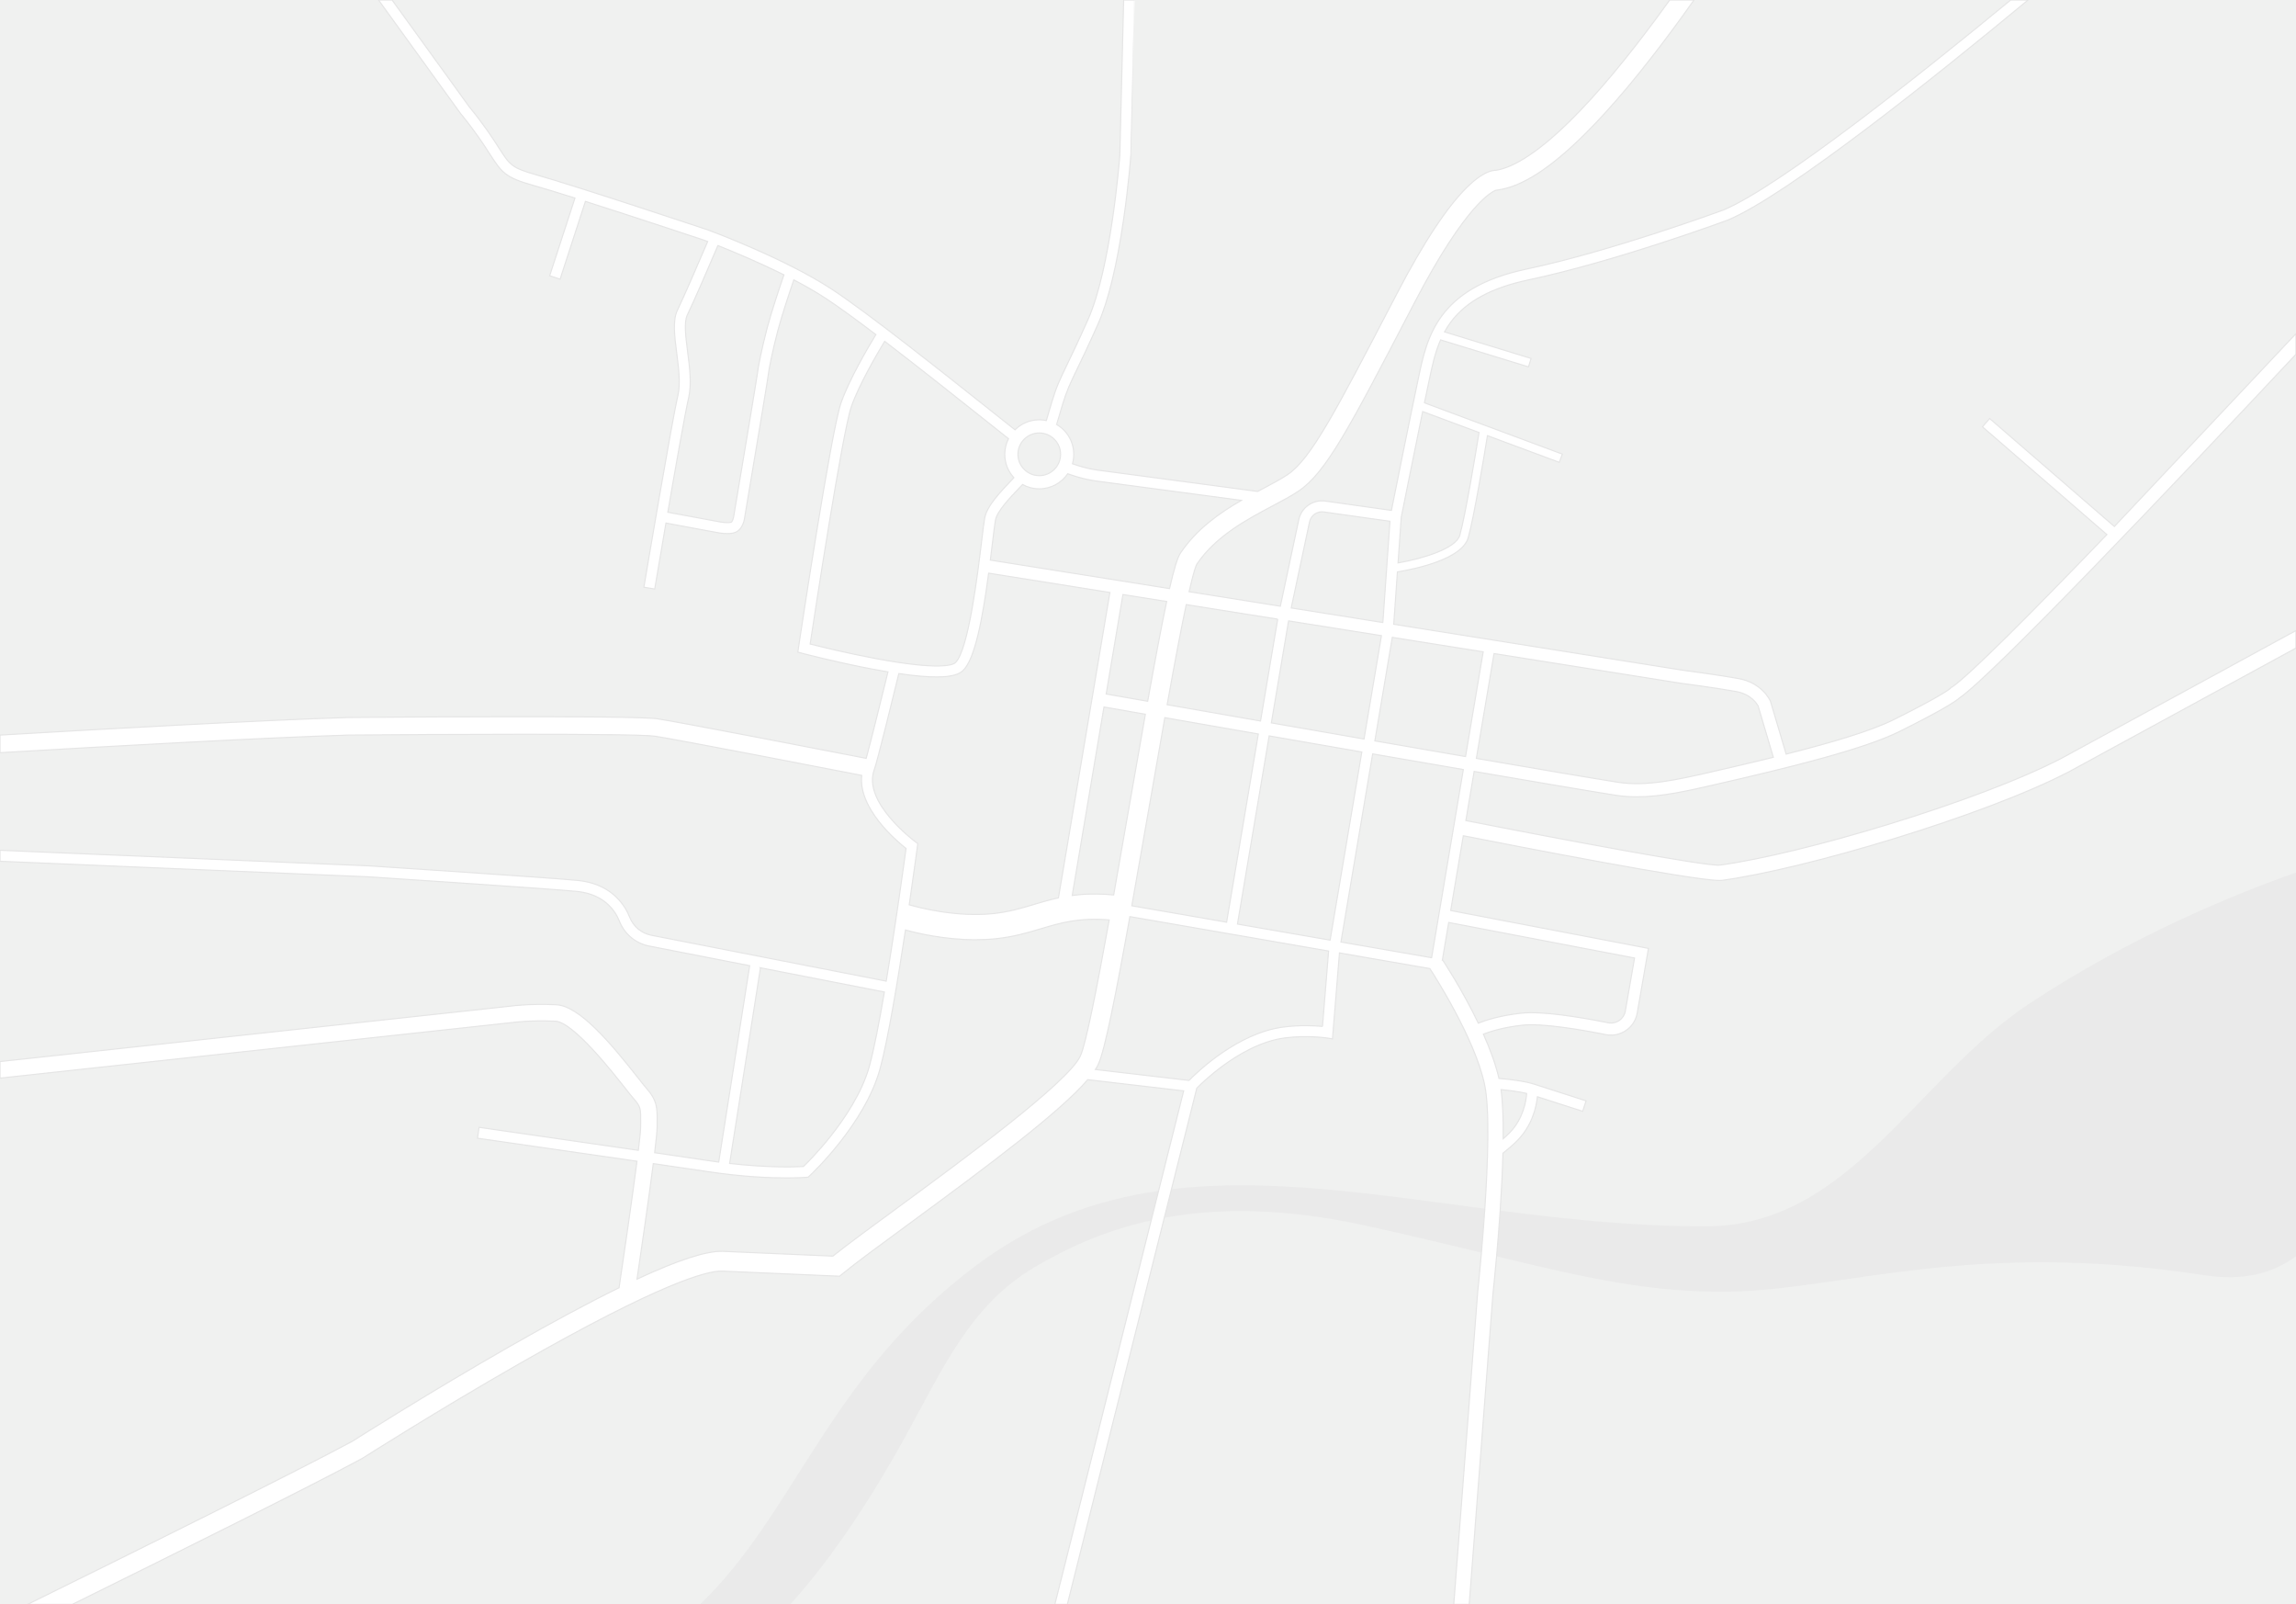 <svg width="2090" height="1460" viewBox="0 0 2090 1460" xmlns="http://www.w3.org/2000/svg">
    <rect width="2090" height="1460" fill="#f0f1f0" y="0" />
    <path fill="#eaeaea" d="M2090,794.04v349.15c-20.94,15.63-48.26,22.73-83.68,17.25-211.32-32.68-328.82,13.08-430.98,14.93-71.59,1.3-131.36-12.35-213.01-32.09-4.53-1.1-9.13-2.21-13.8-3.34-31.26-7.58-65.8-15.93-105.34-24.59-75.1-16.46-134.89-16.03-183.35-7.17-4.06.74-8.04,1.54-11.94,2.4-43.76,9.58-77.82,25.98-105.48,42.19-59.59,34.91-84.03,92.81-120.16,157.92-24.49,44.14-61.11,103.37-102.9,149.31h-82.1c88.02-84.72,116.72-208.01,252.22-309.11,52.2-38.95,107.31-58.79,165.16-67.17,3.9-.57,7.81-1.08,11.73-1.55,88.92-10.5,184.2,4.5,285.25,17.73,4.64.61,9.29,1.21,13.96,1.81,60.61,7.77,123.26,14.45,187.82,14.26,130.12-.38,190.27-134.08,293.55-202.46,93.11-61.66,187.27-99.9,243.05-119.47Z" />
    <path fill="#fff" stroke="#e5e5e5" stroke-miterlimit="10" d="M1470.67,723.68c6.36,1,12.78,1.45,19.27,1.45,22.57,0,45.96-5.35,70.42-10.94,68.39-15.63,136.15-32.32,168.59-48.46,40.06-19.91,51.49-27.69,54.72-30.59,31.1-21.42,192.11-190.96,306.33-312.76v-18.78c-76.37,81.07-165.35,175.51-165.35,175.51l-113.51-98.26-6.54,7.56,113.26,98.05c-67.58,70.25-125.13,128.15-141.28,138.99l-.61-.02-.6,1.05c-1.54,1.26-10.82,8.16-51.76,28.51-20.53,10.21-56.38,20.8-97.71,31.25l-14.15-47.63-.25-.7c-.3-.67-7.46-16.52-28.99-20.44-18.1-3.29-49.44-7.41-51.32-7.66l-262.5-41.74,3.35-47.6c17.09-2.84,58.98-11.72,64.49-31.26,5.24-18.54,14.41-73.98,17.46-92.79l65.39,24.3,2.79-7.49-125.52-46.66c1.34-6.48,2.58-12.41,3.65-17.45l.75-3.53c2.55-12.13,5.15-24.54,10.29-36.29l80.03,24.53,2.34-7.64-78.8-24.17c1.76-3.19,3.76-6.31,6.04-9.34,13.93-18.49,36.95-30.9,70.37-37.97,79.62-16.82,180.4-54.04,181.41-54.41l.2-.08C1627.89,177.02,1762.42,69.32,1846.11,0h-15.82c-83.71,68.98-209.87,169.26-261.14,190.96-3.73,1.38-102.12,37.54-179.9,53.97-80.87,17.09-90.36,62.29-97.99,98.61l-.74,3.5c-6.76,31.87-20.28,99.18-23.93,117.41l-60.23-8.49c-11.16-1.57-21.74,5.84-24.09,16.86l-16.79,78.84-83.07-13.21c4.23-18.55,6.22-23.64,7.02-24.99,17.14-25.61,45.67-40.73,68.59-52.88,8.78-4.65,17.07-9.04,23.8-13.53,25.21-16.81,46.3-57.34,102.67-165.66l3.09-5.95c47.34-90.96,71.16-101.37,74.32-102.39l.11.02,1.18-.16c21.76-2.79,47.73-19.4,79.38-50.78,24.16-23.95,51.41-56.43,81-96.55,6.33-8.58,12.5-17.15,18.45-25.58h-22.1c-3.58,4.98-7.22,9.99-10.92,15-29.03,39.35-55.65,71.11-79.14,94.38-34.65,34.35-56.19,43.81-68.31,45.59-4.51.06-12.79,2.49-25.39,14.69-18.49,17.91-40.21,50.71-64.54,97.47l-3.1,5.95c-53.27,102.38-75.32,144.75-96.69,159-5.97,3.98-13.87,8.17-22.24,12.6-1.57.83-3.16,1.68-4.78,2.53h-.01l-145.48-19.38-.15-.02c-.11-.01-9.39-1.01-22.93-5.78.77-2.73,1.19-5.62,1.19-8.6,0-11.57-6.28-21.69-15.62-27.14.81-2.69,1.65-5.53,2.52-8.49.84-2.83,1.72-5.84,2.7-9.08,3.94-13.16,6.91-19.32,13.41-32.8,4.36-9.02,10.32-21.38,19.12-41.15,9.26-20.81,17.09-52.91,23.27-95.42,4.57-31.5,6.49-57.33,6.51-57.59v-.12S1032.84,0,1032.84,0h-10l-3.48,141.15c-.3,3.99-7.99,102.49-28.94,149.56-8.73,19.62-14.66,31.9-18.98,40.87-6.54,13.54-9.82,20.34-13.99,34.26-.98,3.26-1.87,6.28-2.71,9.13-.82,2.78-1.57,5.32-2.29,7.71-2.07-.43-4.23-.66-6.43-.66-8.6,0-16.41,3.48-22.09,9.1-6.34-5.01-13.83-10.96-22.13-17.55-44.3-35.2-111.25-88.4-144.34-110.2-42.42-27.94-109.91-53-112.77-54.05l-.15-.06c-1.18-.39-119.1-39.73-156.2-50.12-22.53-6.31-24.28-9.05-34.01-24.26-5.5-8.6-13.04-20.38-27.39-37.99L356.89,0h-12.34l74.37,102.87.17.23c14.06,17.22,21.43,28.75,26.82,37.17,10.95,17.12,14.5,21.43,39.73,28.5,8.84,2.48,22.32,6.61,37.72,11.48l-23.02,70.69,9.51,3.1,23.04-70.77c47.02,14.98,105.84,34.59,108.41,35.45.27.1,1.27.47,2.88,1.09-6.08,14.21-21.61,50.33-27.52,62.45-4.5,9.23-2.64,23.64-.68,38.89,1.78,13.79,3.62,28.05,1.06,38.97-5.62,23.97-29.9,168.11-30.93,174.24l9.86,1.66c.11-.63,4.63-27.46,10.23-60.03l45.21,8.38c1.38.3,5.96,1.22,10.62,1.22,2.55,0,5.13-.27,7.23-1.08,7.2-2.77,8.57-12.47,8.81-14.94,14.18-84.31,21.41-128.08,21.5-130.11.23-2.59,3.46-19.62,8.49-38.67,3.75-14.19,10.88-35.43,14.53-46.09,10.41,5.44,20.5,11.19,29.36,17.02,11.65,7.67,27.61,19.34,45.33,32.76-6.69,10.99-24.3,40.82-31.77,62.29-9.08,26.11-37.42,214.26-38.62,222.26l-.66,4.44,4.33,1.14c.32.08,31.62,8.31,64.59,14.48,4.64.87,9.02,1.64,13.14,2.33-5.47,22.34-15.3,62.15-19.81,78.68-26.94-5.24-169.07-32.84-189.86-35.95-22.94-3.45-270.81-1.31-281.35-1.22h-.17c-75.84,2.29-219.14,10.27-317.1,16v16.03c97.85-5.73,241.56-13.74,317.5-16.03,71.52-.63,260.74-1.66,278.75,1.04,19.95,2.99,159.33,30.03,188.15,35.64-3.28,29.81,30.78,58.96,40.35,66.51-1.79,13.19-9.51,69.42-18.05,120.74l-213.89-41.78c-8.88-1.74-16.22-7.85-19.63-16.35-1.35-3.34-2.77-6.21-4.24-8.51-9.29-14.6-23.69-23-42.82-24.98-22.51-2.33-183.43-12.86-190.27-13.31L0,773.75v10.01l335.26,14.15c3.91.26,167.66,10.99,189.84,13.28,15.93,1.65,27.84,8.51,35.4,20.39,1.14,1.79,2.29,4.11,3.4,6.87,4.68,11.67,14.77,20.06,26.99,22.44l91.54,17.89-28.2,178.72c-2.63-.35-5.32-.73-8.05-1.14-12.29-1.84-30.11-4.46-50.26-7.39,1.38-11.31,2.24-19.79,2.24-23.24,0-1.67,0-3.21.03-4.65.1-12.63.16-19.59-9.83-30.83-1.44-1.62-4.07-4.96-7.4-9.19-25-31.76-53.45-65.72-74.65-66.73-23.26-1.11-39.07.94-40.81,1.18L0,966.02v15.09l467.24-50.7.24-.03c.15-.03,15.5-2.14,38.12-1.07,16.14.77,51.84,46.12,63.58,61.03,3.62,4.6,6.24,7.92,7.97,9.87,6.15,6.93,6.13,9.04,6.04,20.75-.02,1.47-.03,3.05-.03,4.77,0,2.91-.79,10.56-2.07,21.07-64.66-9.4-143.9-20.78-145.01-20.94l-1.42,9.9c1.11.16,80.51,11.56,145.18,20.96-4.43,34.32-12.17,87.41-16.31,115.12-27.97,13.7-61.4,31.64-99.59,53.46-72.27,41.27-138.38,83.21-143.25,86.3-49.78,26.85-189.58,96.19-295.59,148.4h40.7c100.73-49.71,218.96-108.54,263.73-132.71l.56-.33c.67-.43,68.49-43.6,142.83-86.06,128.93-73.64,170.64-84.4,184.1-84.2l107.23,4.66,2.66-2.18c12.33-10.12,34.96-26.71,61.17-45.92,73.49-53.89,136.97-101.44,162.04-130.75l87.36,10.19-22.84,91.02-6.74,26.86-87.67,349.42h11.34l88.27-351.82,6.53-26.01,23.06-91.92h0c3.35-3.39,11.84-11.59,23.41-20.11,13.66-10.08,34.55-22.69,56.48-25.58,20.39-2.68,38.12-.03,38.29-.01l5.32.82,6.36-78.21,82.28,14.25c2.76,4.22,41.1,63.31,49.91,105.94,4.64,22.5,2.95,70.54.13,112.55-.96,14.5-2.06,28.28-3.09,40.04-1.84,21.28-3.42,35.98-3.47,36.44v.11s-21.71,283.51-21.71,283.51h14.05l21.59-282.22c.23-2.16,1.67-15.51,3.34-34.5,1.07-12.06,2.23-26.39,3.25-41.57,1.14-17.02,2.1-35.1,2.54-52.25,4.04-3.23,9.37-7.7,13.33-11.78,13.44-13.86,17.08-30.44,18.04-39.64l41.22,13.25,3.06-9.52-47.45-15.26c-9.12-2.9-23.71-4.45-31.81-5.13-3-12.93-8.21-26.86-14.19-40.28,6.23-2.45,18.1-6.23,35.49-8.16,18.47-2.06,55.47,4.48,75.87,8.56,6.48,1.29,13.04-.05,18.48-3.78,5.44-3.73,9.06-9.36,10.19-15.86l10.23-58.82-180.03-34.44,11.48-68.07c46.97,9.27,208.3,40.71,233.35,40.71.82,0,1.5-.03,2.02-.1,74.93-10,238.87-58.61,316.28-98.99l206.32-112.39v-15.94l-212.85,115.94c-76.28,39.78-237.76,87.65-311.6,97.5-11.89,1.38-145.57-23.66-231.19-40.54l7.54-44.72c57.09,9.81,105.29,17.97,128.77,21.68ZM1275.53,470.74v-.02c.93-4.62,11.45-57.2,19.49-96.22l51.32,19.08c-2.73,16.86-12.31,75.02-17.51,93.46-3.43,12.16-33.51,21.25-56.22,25.23l2.92-41.53ZM698.39,298.24c-4.99,18.89-8.55,37.04-8.81,40.81-.43,3.87-13.03,79.22-21.4,129.05l-.05.4c-.28,3.06-1.62,6.36-2.46,6.68-2.37.91-8.67.18-12.18-.59l-45.59-8.45c7.34-42.54,15.91-91.06,18.88-103.74,2.97-12.68,1.01-27.85-.88-42.53-1.69-13.12-3.44-26.69-.25-33.22,6.13-12.57,21.84-49.12,27.85-63.2,13.71,5.46,37.01,15.15,60.09,26.66-3.52,10.22-11.15,32.81-15.2,48.13ZM1389.69,995.06c-.51,6.98-3.05,22.9-15.42,35.66-1.74,1.79-3.82,3.7-5.93,5.54.15-17.25-.38-32.91-1.96-44.68,6.71.63,16.18,1.74,23.31,3.48ZM1529.39,621.68l.16.02c.33.04,32.54,4.26,50.81,7.58,13.92,2.53,19.18,11.58,20.02,13.2l13.86,46.67c-18.27,4.5-37.4,8.96-56.59,13.35-30.3,6.92-58.91,13.47-85.11,9.33-23.44-3.7-71.6-11.86-128.65-21.67l16.1-95.42,169.4,26.94ZM1192.05,474.9c1.26-5.91,6.93-9.88,12.91-9.03l60.29,8.49-6.47,92.14-83.41-13.27,16.68-78.33ZM1172.95,565l84.56,13.45-15.86,94.05c-28.65-4.97-57.29-9.95-84.36-14.67l15.66-92.83ZM1163.07,563.43l-15.63,92.69c-31.71-5.53-60.92-10.64-85.01-14.85,3.37-18.8,6.63-36.55,9.66-52.45,3.05-16.02,5.61-28.66,7.73-38.63l83.25,13.24ZM1042.61,649.98c-4.42,24.8-9.35,52.94-14.86,84.61-4.59,26.36-9.35,53.66-14,79.83-14.84-1.39-27.05-.97-37.74.44l28.91-171.49c8.27,1.45,21.24,3.73,37.69,6.61ZM1006.92,631.54l15.26-90.51,39.83,6.33c-4.64,21.83-10.29,51.84-17.29,90.8-16.52-2.89-29.53-5.17-37.8-6.62ZM1045.48,737.67c4.95-28.44,9.99-57.4,14.83-84.59,24.12,4.22,53.37,9.33,85.13,14.86l-28.88,171.27-86.3-14.95c4.65-26.01,9.72-54.99,15.22-86.59ZM946.02,394.02c10.7,0,19.41,8.71,19.41,19.41s-8.71,19.41-19.41,19.41-19.41-8.71-19.41-19.41,8.71-19.41,19.41-19.41ZM929.11,442.7c.57-.6,1.14-1.19,1.71-1.79,4.51,2.5,9.69,3.93,15.2,3.93,10.76,0,20.28-5.44,25.94-13.72h0c14.68,5.29,24.93,6.51,26.1,6.63l131.98,17.58c-19.95,11.48-40.86,26.14-55.58,48.12-2.63,3.93-5.83,14.44-9.88,32.17l-163.09-25.93c.67-5.32,1.32-10.68,1.97-16.05,1.15-9.53,2.06-17.06,2.69-20.39,1.54-8.1,12.92-20.03,22.95-30.55ZM797.04,599.27c-25.45-4.76-49.91-10.77-59.58-13.22,4.44-29.26,29.47-192.91,37.5-216,6.88-19.77,23.46-48.11,30.33-59.48,30.19,23.08,64.18,50.08,90.29,70.82,8.43,6.71,16.04,12.75,22.44,17.81-2.18,4.28-3.41,9.11-3.41,14.23,0,8.19,3.15,15.66,8.31,21.26-.34.37-.69.73-1.04,1.1-11.53,12.09-23.46,24.6-25.54,35.59-.7,3.67-1.58,10.97-2.79,21.06-3.59,29.76-11.98,99.45-23.95,110.62-2.05,1.91-13.33,7.29-72.56-3.79ZM795.82,700.5c2.72-7.32,17.52-67.65,22.37-87.52,14.99,2.19,26.08,3.04,34.36,3.04,15.16,0,20.9-2.87,23.88-5.65,11.07-10.33,17.94-47.12,23.52-88.78l110.38,17.55-46.86,277.92c-7.99,1.72-15.26,3.89-22.44,6.04-11.57,3.45-22.49,6.71-36.5,8.23-33.89,3.66-68.51-5.53-76.89-7.97,4.21-28.83,7.11-50.47,7.41-52.78l.39-2.94-2.39-1.76c-.48-.35-48.2-35.81-37.23-65.38ZM692.24,880.69l112.8,22.04c-4.68,27.38-9.5,52.42-13.65,67.45-6.76,24.52-22.99,48.31-35.41,63.95-11.05,13.92-21.14,24.03-24.6,27.39-6.54.38-31.23,1.36-67.22-2.78l28.08-178.05ZM983.43,960.97c-11.19,24.27-108.1,95.32-166,137.77-24.64,18.07-46.15,33.84-59.25,44.34l-100.49-4.37h-.23c-15.02-.27-40.4,8.01-77.6,25.32,3.6-24.33,10.6-72.21,14.82-105.14,20.05,2.92,37.78,5.52,50.02,7.36,31.24,4.68,55.92,5.68,71.35,5.68,11.01,0,17.31-.51,17.91-.56l1.71-.15,1.27-1.18c2.05-1.9,50.32-47.27,64.09-97.2,7.23-26.22,16.26-80.7,23.19-126.54,10.79,2.97,35.78,8.89,63.69,8.89,6.26,0,12.67-.3,19.09-.99,16.1-1.74,28.56-5.47,40.61-9.06,17.63-5.27,34.39-10.28,62.07-8-11.09,61.49-21.12,112.69-26.25,123.83ZM1203.83,934.05c-7.14-.68-20.66-1.4-35.81.6-41.01,5.4-77.27,39.99-85.69,48.55l-85.2-9.94c1.08-1.68,1.96-3.26,2.65-4.76,5.93-12.89,15.5-60.75,28.72-134.38l86.4,14.96,9.85,1.7,84.66,14.66-5.58,68.61ZM1210.78,855.53l-84.36-14.61,28.88-171.26c27.06,4.72,55.7,9.7,84.35,14.67l-28.87,171.2ZM1487.89,871.81l-8.38,48.16c-.62,3.56-2.59,6.64-5.57,8.67-2.97,2.04-6.56,2.78-10.1,2.07-25.69-5.13-60.28-10.8-79.24-8.7-19.08,2.12-32.05,6.32-38.93,9.08-14.61-30.41-31.47-55.99-32.57-57.64l-.13.08,5.75-34.08,169.17,32.36ZM1303.17,871.53l-82.54-14.29,28.87-171.2c28.17,4.89,56.18,9.73,82.54,14.26l-28.87,171.23ZM1334.04,688.47c-26.36-4.54-54.37-9.38-82.54-14.26l15.88-94.19,82.73,13.15-16.07,95.3Z" />
</svg>
